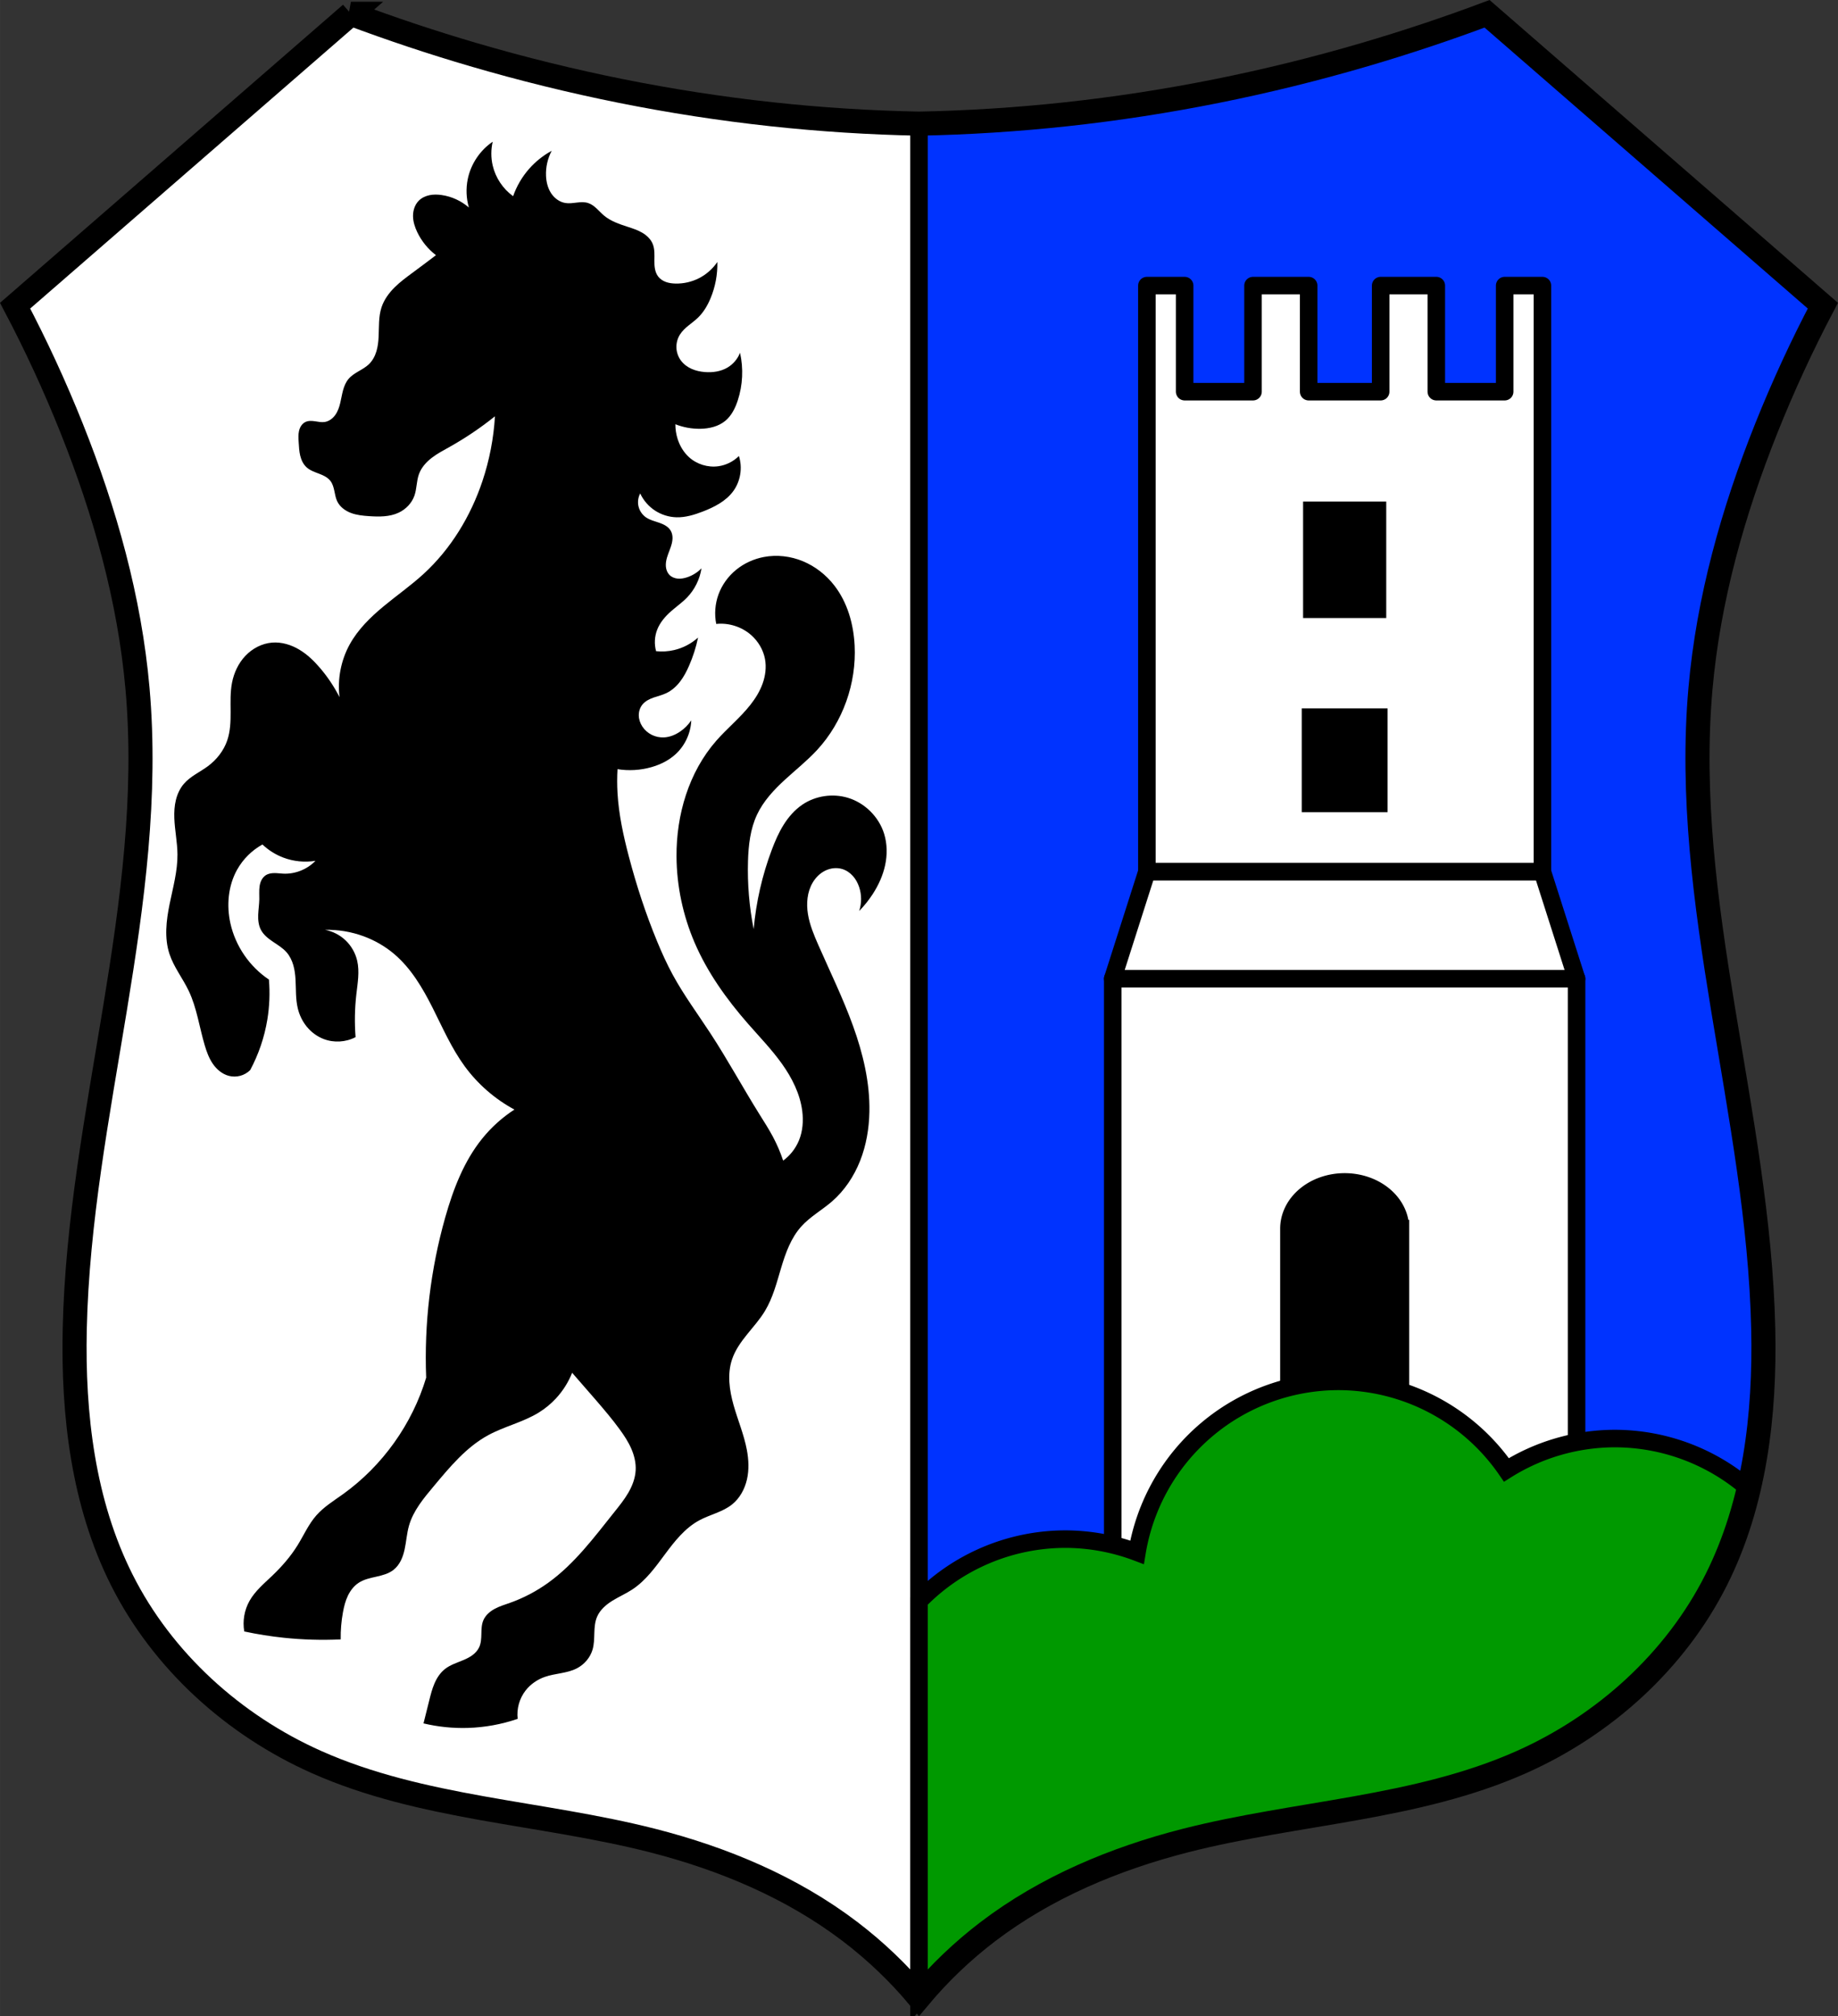 <svg xmlns="http://www.w3.org/2000/svg" width="839.16" height="920.47" viewBox="0 0 839.156 920.473"><rect x="0" y="0" width="839.156" height="920.473" fill="#333333" stroke="none"/><g transform="translate(35.607-87.44)"><path d="m124.61 94.87l-153.32 133.26c9.566 18.16 18.18 36.823 25.791 55.885 15.222 38.11 26.478 78.05 30.09 118.93 8.64 97.74-26.482 194.22-28.658 292.32-.871 39.26 3.848 79.55 21.494 114.63 18.584 36.947 51.06 66.28 88.84 83.11 48.05 21.406 102.34 22.841 153.32 35.822 32.32 8.23 63.735 21.359 90.28 41.555 11.585 8.815 22.18 18.929 31.523 30.09 9.344-11.162 19.941-21.277 31.525-30.09 26.541-20.2 57.954-33.32 90.27-41.555 50.978-12.981 105.27-14.416 153.32-35.822 37.778-16.83 70.26-46.16 88.84-83.11 17.646-35.08 22.363-75.37 21.492-114.63-2.176-98.1-37.3-194.57-28.658-292.32 3.614-40.88 14.869-80.82 30.09-118.93 7.613-19.06 16.227-37.724 25.793-55.885l-153.32-133.26c-18.393 6.887-37.04 13.1-55.885 18.629-44.46 13.04-90.06 22.23-136.13 27.22-22.371 2.425-44.85 3.859-67.35 4.299-22.498-.439-44.977-1.874-67.35-4.299-46.07-4.993-91.66-14.188-136.13-27.22-18.847-5.526-37.49-11.742-55.883-18.629" fill="#fff" fill-rule="evenodd"/><g transform="translate(-35.607 87.44)"><path d="m678.94 7.434c-18.393 6.887-37.04 13.1-55.885 18.629-44.46 13.04-90.06 22.23-136.13 27.22-22.371 2.425-44.85 3.859-67.35 4.299v855.45c9.344-11.162 19.941-21.277 31.525-30.09 26.541-20.2 57.954-33.32 90.27-41.555 50.978-12.981 105.27-14.416 153.32-35.822 37.778-16.83 70.26-46.16 88.84-83.11 17.646-35.08 22.363-75.37 21.492-114.63-2.176-98.1-37.3-194.57-28.658-292.32 3.614-40.88 14.869-80.82 30.09-118.93 7.613-19.06 16.227-37.724 25.793-55.885l-153.32-133.26" fill="#03f"/><path d="m523.62 130.39v48.43 219.17h180.59v-219.17-48.43h-17.238v48.43h-31.21v-48.43h-6-17.24-2.168v48.43h-32.873v-48.43h-25.41v48.43h-31.21v-48.43h-17.238z" fill="#fff" stroke="#000" stroke-linejoin="round" stroke-linecap="square" stroke-width="8"/></g><g stroke="#000"><g stroke-width="8"><g stroke-linecap="square"><path fill="#fff" stroke-linejoin="round" d="m472.42 534.27h211.78v278.27h-211.78z"/><path d="m563.33 320.44v45.15h29.963v-45.15h-29.963zm-.615 94.4v39.4h31.19v-39.4h-31.19zm15.598 212.195a25.447 21.342 0 0 0 -25.447 21.342v119.03h50.895v-119.03a25.447 21.342 0 0 0 -25.447 -21.342z"/></g><g fill-rule="evenodd"><path d="m488.01 485.43l-15.596 48.84h105.89 105.89l-15.596-48.84h-90.29-90.3z" fill="#fff" stroke-linejoin="round"/><path d="m383.97 1000.48v-855.45" fill="none"/></g><path d="M611.041 630.662A93.287 93.287 0 0 0 519.119 708.691 93.287 93.287 0 0 0 486.496 702.68 93.287 93.287 0 0 0 419.576 730.973V911.9C428.92 900.74 439.52 890.63 451.1 881.81 477.64 861.62 509.06 848.49 541.37 840.26 592.35 827.28 646.65 825.84 694.7 804.44 732.48 787.61 764.96 758.27 783.54 721.33 790.21 708.07 795.02 694.08 798.4 679.67A93.287 93.287 0 0 0 737.34 656.762 93.287 93.287 0 0 0 687.77 671.072 93.287 93.287 0 0 0 611.041 630.662z" transform="translate(-35.607 87.44)" fill="#090" stroke-linecap="square"/></g><path d="m124.61 93.74l-153.32 133.26c9.566 18.16 18.18 36.823 25.791 55.885 15.222 38.11 26.478 78.05 30.09 118.93 8.64 97.74-26.482 194.22-28.658 292.32-.871 39.26 3.848 79.55 21.494 114.63 18.584 36.947 51.06 66.28 88.84 83.11 48.05 21.406 102.34 22.841 153.32 35.822 32.32 8.23 63.735 21.359 90.28 41.555 11.585 8.815 22.18 18.929 31.523 30.09 9.344-11.162 19.941-21.277 31.525-30.09 26.541-20.2 57.954-33.32 90.27-41.555 50.978-12.981 105.27-14.416 153.32-35.822 37.778-16.83 70.26-46.16 88.84-83.11 17.646-35.08 22.363-75.37 21.492-114.63-2.176-98.1-37.3-194.57-28.658-292.32 3.614-40.88 14.869-80.82 30.09-118.93 7.613-19.06 16.227-37.724 25.793-55.885l-153.32-133.26c-18.393 6.887-37.04 13.1-55.885 18.629-44.46 13.04-90.06 22.23-136.13 27.22-22.371 2.425-44.85 3.859-67.35 4.299-22.498-.439-44.977-1.874-67.35-4.299-46.07-4.993-91.66-14.188-136.13-27.22-18.847-5.526-37.49-11.742-55.883-18.629z" fill="none" fill-rule="evenodd" stroke-width="11"/></g><path d="m158.96 716.35c-.954-24.61 1.993-49.37 8.696-73.07 3.642-12.877 8.524-25.686 16.944-36.09 4.151-5.128 9.116-9.596 14.652-13.186-8.914-4.796-16.735-11.609-22.71-19.78-5.994-8.197-10.07-17.602-14.64-26.669-4.572-9.07-9.84-18.05-17.593-24.611-4.114-3.48-8.861-6.201-13.919-8.06-5.61-2.06-11.607-3.06-17.582-2.93 3.519.669 6.834 2.381 9.417 4.863 2.583 2.482 4.426 5.726 5.235 9.216 1.167 5.04.2 10.28-.383 15.416-.735 6.466-.852 13-.349 19.491-4.463 2.352-9.952 2.662-14.651.829-2.937-1.146-5.549-3.086-7.558-5.516-2.01-2.43-3.419-5.339-4.163-8.403-1.046-4.309-.782-8.811-1.044-13.238-.131-2.213-.397-4.43-1.017-6.559-.621-2.129-1.608-4.173-3.067-5.843-1.722-1.972-4.01-3.338-6.184-4.802-2.171-1.464-4.322-3.134-5.537-5.454-1.092-2.086-1.325-4.52-1.242-6.874.084-2.354.462-4.691.509-7.05.04-1.983-.156-3.98.129-5.943.142-.981.407-1.952.863-2.833.456-.881 1.109-1.67 1.939-2.213 1.151-.752 2.569-.99 3.943-.996 1.375-.006 2.741.203 4.115.263 5.416.239 10.894-1.952 14.652-5.861-4.9.798-10.01.287-14.652-1.465-3.54-1.335-6.809-3.384-9.555-5.987-4.822 2.658-8.876 6.689-11.561 11.496-4.109 7.355-4.894 16.304-3.059 24.527 2.314 10.364 8.748 19.747 17.582 25.64.512 6.104.265 12.271-.733 18.314-1.326 8.04-3.985 15.85-7.835 23.03-1.252 1.235-2.829 2.139-4.528 2.594-1.699.455-3.516.462-5.218.019-2.995-.78-5.511-2.909-7.271-5.455-1.76-2.546-2.836-5.498-3.718-8.464-2.471-8.309-3.591-17.08-7.326-24.908-2.734-5.727-6.816-10.819-8.791-16.849-2.387-7.289-1.461-15.229.071-22.744 1.531-7.515 3.653-15.01 3.592-22.675-.044-5.548-1.234-11.03-1.432-16.574-.099-2.772.054-5.57.713-8.264.66-2.694 1.843-5.289 3.649-7.394 2.967-3.46 7.331-5.339 10.989-8.06 3.979-2.958 7.181-7.03 8.791-11.721 1.437-4.188 1.58-8.7 1.555-13.13-.025-4.428-.201-8.898.643-13.245.883-4.553 2.924-8.925 6.118-12.288 3.194-3.363 7.574-5.66 12.197-6.03 4.3-.341 8.626.975 12.335 3.178 3.709 2.203 6.85 5.255 9.642 8.543 3.427 4.04 6.383 8.471 8.791 13.186-1.014-8.254.641-16.815 4.66-24.1 3.772-6.833 9.465-12.407 15.479-17.382 6.01-4.975 12.435-9.464 18.19-14.734 12.5-11.444 21.57-26.402 26.936-42.477 3.183-9.535 5.104-19.491 5.698-29.527-6.505 5.223-13.444 9.906-20.72 13.986-2.784 1.561-5.633 3.044-8.159 4.996-2.526 1.952-4.745 4.433-5.827 7.437-1.139 3.16-.953 6.675-2.072 9.842-1.212 3.431-3.95 6.242-7.252 7.77-4.146 1.919-8.91 1.862-13.468 1.554-2.793-.189-5.62-.466-8.24-1.451-2.62-.985-5.05-2.763-6.264-5.284-.717-1.485-.982-3.14-1.322-4.755-.339-1.614-.784-3.26-1.786-4.569-.641-.838-1.488-1.503-2.4-2.034-.912-.531-1.893-.933-2.878-1.311-1.971-.756-4.03-1.456-5.6-2.872-1.519-1.374-2.429-3.314-2.916-5.303-.487-1.989-.584-4.049-.71-6.093-.108-1.743-.236-3.515.151-5.218.193-.852.517-1.679 1.01-2.401.492-.721 1.158-1.333 1.948-1.706.672-.317 1.418-.455 2.161-.48.742-.025 1.484.059 2.219.168 1.469.22 2.959.544 4.427.312 1.948-.309 3.646-1.594 4.791-3.198 1.146-1.605 1.795-3.511 2.258-5.428.463-1.917.756-3.873 1.274-5.776.517-1.903 1.278-3.779 2.555-5.282 1.247-1.467 2.916-2.501 4.579-3.472 1.662-.971 3.368-1.918 4.746-3.263 1.615-1.577 2.702-3.637 3.361-5.796.658-2.159.907-4.422 1.016-6.677.22-4.509-.087-9.138 1.321-13.427 1.145-3.486 3.371-6.536 5.971-9.124 2.6-2.588 5.581-4.757 8.533-6.934 3.474-2.562 6.928-5.152 10.36-7.77-3.639-2.775-6.603-6.429-8.569-10.561-1.091-2.292-1.885-4.772-1.903-7.31-.018-2.538.803-5.146 2.582-6.957 1.31-1.334 3.071-2.174 4.901-2.559 1.83-.386 3.729-.337 5.58-.071 4.575.658 8.949 2.664 12.432 5.702-1.208-4.192-1.387-8.676-.518-12.95 1.4-6.882 5.582-13.156 11.396-17.09-.831 3.562-.831 7.316 0 10.878 1.301 5.575 4.678 10.641 9.324 13.986 1.594-4.556 4.071-8.802 7.252-12.432 2.93-3.343 6.455-6.163 10.36-8.288-1.848 3.481-2.752 7.458-2.59 11.396.113 2.749.76 5.524 2.238 7.844 1.478 2.32 3.853 4.141 6.568 4.588 1.714.282 3.465.02 5.191-.182 1.726-.202 3.512-.338 5.169.182 1.48.465 2.756 1.423 3.894 2.478 1.138 1.054 2.172 2.221 3.358 3.221 3.092 2.605 7.03 3.929 10.878 5.18 2.26.735 4.542 1.473 6.596 2.67 2.054 1.196 3.889 2.906 4.8 5.101.99 2.385.806 5.066.783 7.648-.011 1.291.023 2.59.275 3.857.251 1.266.729 2.506 1.532 3.518.896 1.129 2.164 1.927 3.522 2.409 1.358.482 2.808.661 4.248.699 3.744.098 7.509-.761 10.841-2.471 3.332-1.711 6.223-4.271 8.325-7.371.143 5.662-.923 11.351-3.108 16.576-1.358 3.248-3.172 6.354-5.698 8.806-1.364 1.325-2.915 2.44-4.389 3.641-1.474 1.202-2.894 2.515-3.899 4.129-1.117 1.793-1.68 3.927-1.589 6.04.091 2.111.835 4.19 2.107 5.876 1.247 1.652 2.974 2.91 4.867 3.747 1.893.838 3.948 1.268 6.01 1.433 3.567.286 7.283-.247 10.36-2.072 2.577-1.528 4.618-3.94 5.698-6.734 1.609 7.17 1.247 14.772-1.036 21.756-1.147 3.509-2.853 6.971-5.698 9.324-3.132 2.59-7.333 3.565-11.396 3.626-3.885.059-7.78-.65-11.396-2.072-.008 2.28.343 4.562 1.036 6.734 1 3.14 2.742 6.07 5.18 8.288 3.589 3.265 8.665 4.831 13.468 4.144 3.5-.501 6.824-2.162 9.324-4.662 1.735 5.356.741 11.52-2.59 16.06-3.362 4.581-8.683 7.284-13.986 9.324-3.818 1.469-7.824 2.696-11.914 2.59-3.479-.09-6.928-1.169-9.837-3.078-2.91-1.91-5.272-4.644-6.739-7.8-.959 1.797-1.236 3.948-.764 5.929.472 1.982 1.688 3.777 3.354 4.949 1.804 1.27 4.01 1.779 6.1 2.5 1.043.361 2.072.783 3 1.379.928.596 1.757 1.375 2.296 2.337.609 1.087.823 2.363.767 3.608-.056 1.244-.371 2.463-.767 3.644-.729 2.176-1.742 4.274-2.13 6.536-.194 1.131-.228 2.3.015 3.421.243 1.121.773 2.195 1.598 2.993.987.955 2.347 1.468 3.715 1.587 1.368.119 2.747-.134 4.055-.551 2.536-.808 4.87-2.244 6.734-4.144-.754 4.99-3.101 9.728-6.614 13.352-2.256 2.327-4.949 4.18-7.373 6.333-2.606 2.315-4.94 5.04-6.216 8.288-1.224 3.111-1.408 6.62-.518 9.842 2.766.296 5.581.12 8.288-.518 4.03-.948 7.806-2.928 10.878-5.698-.922 4.446-2.314 8.795-4.144 12.95-1.111 2.523-2.393 4.99-4.077 7.172-1.684 2.183-3.791 4.08-6.283 5.26-1.839.87-3.839 1.332-5.759 2-1.92.671-3.829 1.604-5.119 3.177-1.141 1.392-1.71 3.215-1.679 5.01.032 1.799.645 3.568 1.638 5.069 1.063 1.606 2.561 2.92 4.286 3.777 1.725.857 3.673 1.257 5.597 1.162 2.596-.127 5.096-1.14 7.252-2.59 2.039-1.371 3.809-3.141 5.18-5.18-.223 5.866-2.899 11.601-7.252 15.54-3.093 2.799-6.943 4.677-10.955 5.819-5.01 1.425-10.325 1.74-15.464.916-.21 3.622-.21 7.256 0 10.878.57 9.823 2.678 19.493 5.18 29.01 3.474 13.212 7.726 26.23 12.95 38.851 2.12 5.123 4.403 10.185 7.05 15.06 5.087 9.374 11.468 17.971 17.299 26.9 7.837 12 14.688 24.617 22.274 36.779 2.132 3.418 4.324 6.804 6.216 10.36 1.855 3.487 3.416 7.13 4.662 10.878 3.216-2.358 5.758-5.626 7.252-9.324 1.675-4.145 2.024-8.75 1.478-13.187-.976-7.932-4.708-15.302-9.361-21.8-4.653-6.498-10.24-12.258-15.5-18.276-9.723-11.125-18.433-23.299-24.274-36.871-5.337-12.401-8.201-25.869-8.288-39.37-.123-19.04 5.594-38.511 18.13-52.837 4.968-5.677 10.908-10.474 15.578-16.398 2.335-2.962 4.347-6.214 5.614-9.766 1.267-3.553 1.765-7.424 1.082-11.133-.77-4.183-3.046-8.04-6.216-10.878-4.316-3.861-10.299-5.791-16.06-5.18-.887-4.472-.525-9.185 1.036-13.468 1.603-4.4 4.457-8.323 8.09-11.277 3.633-2.955 8.03-4.944 12.63-5.817 5.965-1.132 12.247-.383 17.854 1.947 5.607 2.33 10.534 6.212 14.263 11 6.03 7.748 8.83 17.649 9.324 27.454.872 17.307-5.352 34.912-17.09 47.657-4.582 4.973-9.915 9.185-14.89 13.764-4.975 4.579-9.678 9.647-12.565 15.762-3.101 6.57-3.93 13.976-4.144 21.238-.307 10.414.564 20.861 2.59 31.08 1.104-12.388 3.901-24.623 8.288-36.26 1.488-3.948 3.168-7.845 5.412-11.418 2.244-3.573 5.077-6.826 8.574-9.186 5.983-4.04 13.808-5.183 20.72-3.108 7.765 2.331 14.189 8.712 16.576 16.46 1.416 4.596 1.463 9.56.461 14.263-1 4.703-3.03 9.153-5.641 13.191-1.804 2.79-3.89 5.398-6.216 7.77 1.161-3.501 1.161-7.377 0-10.878-.619-1.868-1.569-3.641-2.883-5.106-1.314-1.466-3-2.617-4.887-3.182-2.553-.765-5.382-.413-7.77.768-2.389 1.181-4.344 3.153-5.698 5.448-2.521 4.273-2.954 9.529-2.152 14.425.802 4.896 2.746 9.523 4.743 14.07 5.389 12.258 11.284 24.314 15.832 36.909 4.547 12.595 7.742 25.851 7.479 39.24-.15 7.611-1.433 15.239-4.224 22.322-2.791 7.083-7.12 13.612-12.87 18.6-4.549 3.947-9.953 6.923-13.986 11.396-4.724 5.24-7.182 12.1-9.203 18.86-2.02 6.759-3.765 13.718-7.413 19.757-2.303 3.813-5.302 7.148-8.1 10.615-2.798 3.467-5.448 7.157-6.882 11.375-2.29 6.734-1.263 14.15.672 20.998 1.935 6.844 4.75 13.453 6.06 20.443.833 4.435 1.042 9.04.046 13.442-.996 4.401-3.266 8.593-6.781 11.423-4.348 3.501-10.11 4.632-15.02 7.288-6.487 3.51-11.204 9.509-15.599 15.432-4.395 5.923-8.805 12.08-14.967 16.13-2.882 1.895-6.071 3.275-9.01 5.087-2.934 1.813-5.692 4.176-7.05 7.345-1 2.334-1.175 4.93-1.258 7.469-.083 2.539-.096 5.117-.814 7.554-1.084 3.68-3.794 6.817-7.208 8.565-2.24 1.147-4.727 1.712-7.199 2.181-2.472.469-4.974.857-7.35 1.686-3.439 1.2-6.566 3.344-8.806 6.216-2.828 3.626-4.16 8.383-3.626 12.95-7.332 2.513-15.04 3.916-22.792 4.144-6.786.2-13.598-.498-20.2-2.072.868-3.452 1.731-6.906 2.59-10.36.665-2.675 1.333-5.365 2.429-7.894 1.096-2.529 2.651-4.914 4.824-6.61 2.465-1.925 5.54-2.842 8.419-4.064 1.439-.611 2.852-1.311 4.105-2.246 1.253-.935 2.346-2.119 3.02-3.532.902-1.903.985-4.077 1.032-6.183.047-2.105.086-4.273.916-6.209.989-2.308 3.01-4.04 5.224-5.225 2.212-1.187 4.638-1.905 7-2.746 6.203-2.206 12.08-5.313 17.423-9.164 11.932-8.603 20.868-20.62 30.04-32.12 2.279-2.855 4.594-5.703 6.435-8.858 1.841-3.155 3.205-6.661 3.407-10.308.189-3.398-.64-6.798-2-9.916-1.363-3.118-3.248-5.98-5.249-8.733-3.338-4.592-7.02-8.924-10.721-13.227-3.653-4.246-7.332-8.471-11.03-12.673-1.707 4.282-4.204 8.248-7.329 11.637-2.33 2.528-5.01 4.736-7.935 6.537-7.184 4.419-15.661 6.285-23.07 10.316-10.04 5.464-17.527 14.543-24.864 23.31-4.602 5.499-9.374 11.191-11.316 18.09-.986 3.503-1.195 7.177-1.97 10.733-.388 1.778-.921 3.534-1.743 5.158-.821 1.624-1.941 3.116-3.378 4.231-2.23 1.731-5.061 2.455-7.816 3.075-2.754.621-5.592 1.21-7.965 2.739-2.206 1.422-3.866 3.584-5 5.949-1.136 2.366-1.777 4.938-2.25 7.519-.752 4.097-1.099 8.268-1.036 12.432-8.661.403-17.353.15-25.977-.755-6.06-.636-12.09-1.595-18.05-2.871-.828-4.738.031-9.754 2.389-13.946 2.555-4.543 6.672-7.952 10.437-11.557 4.352-4.167 8.35-8.742 11.521-13.866 2.829-4.572 5.01-9.597 8.565-13.633 3.43-3.898 7.937-6.65 12.155-9.678 18.05-12.952 31.635-32 38.01-53.28" fill-rule="evenodd"/></g></svg>
